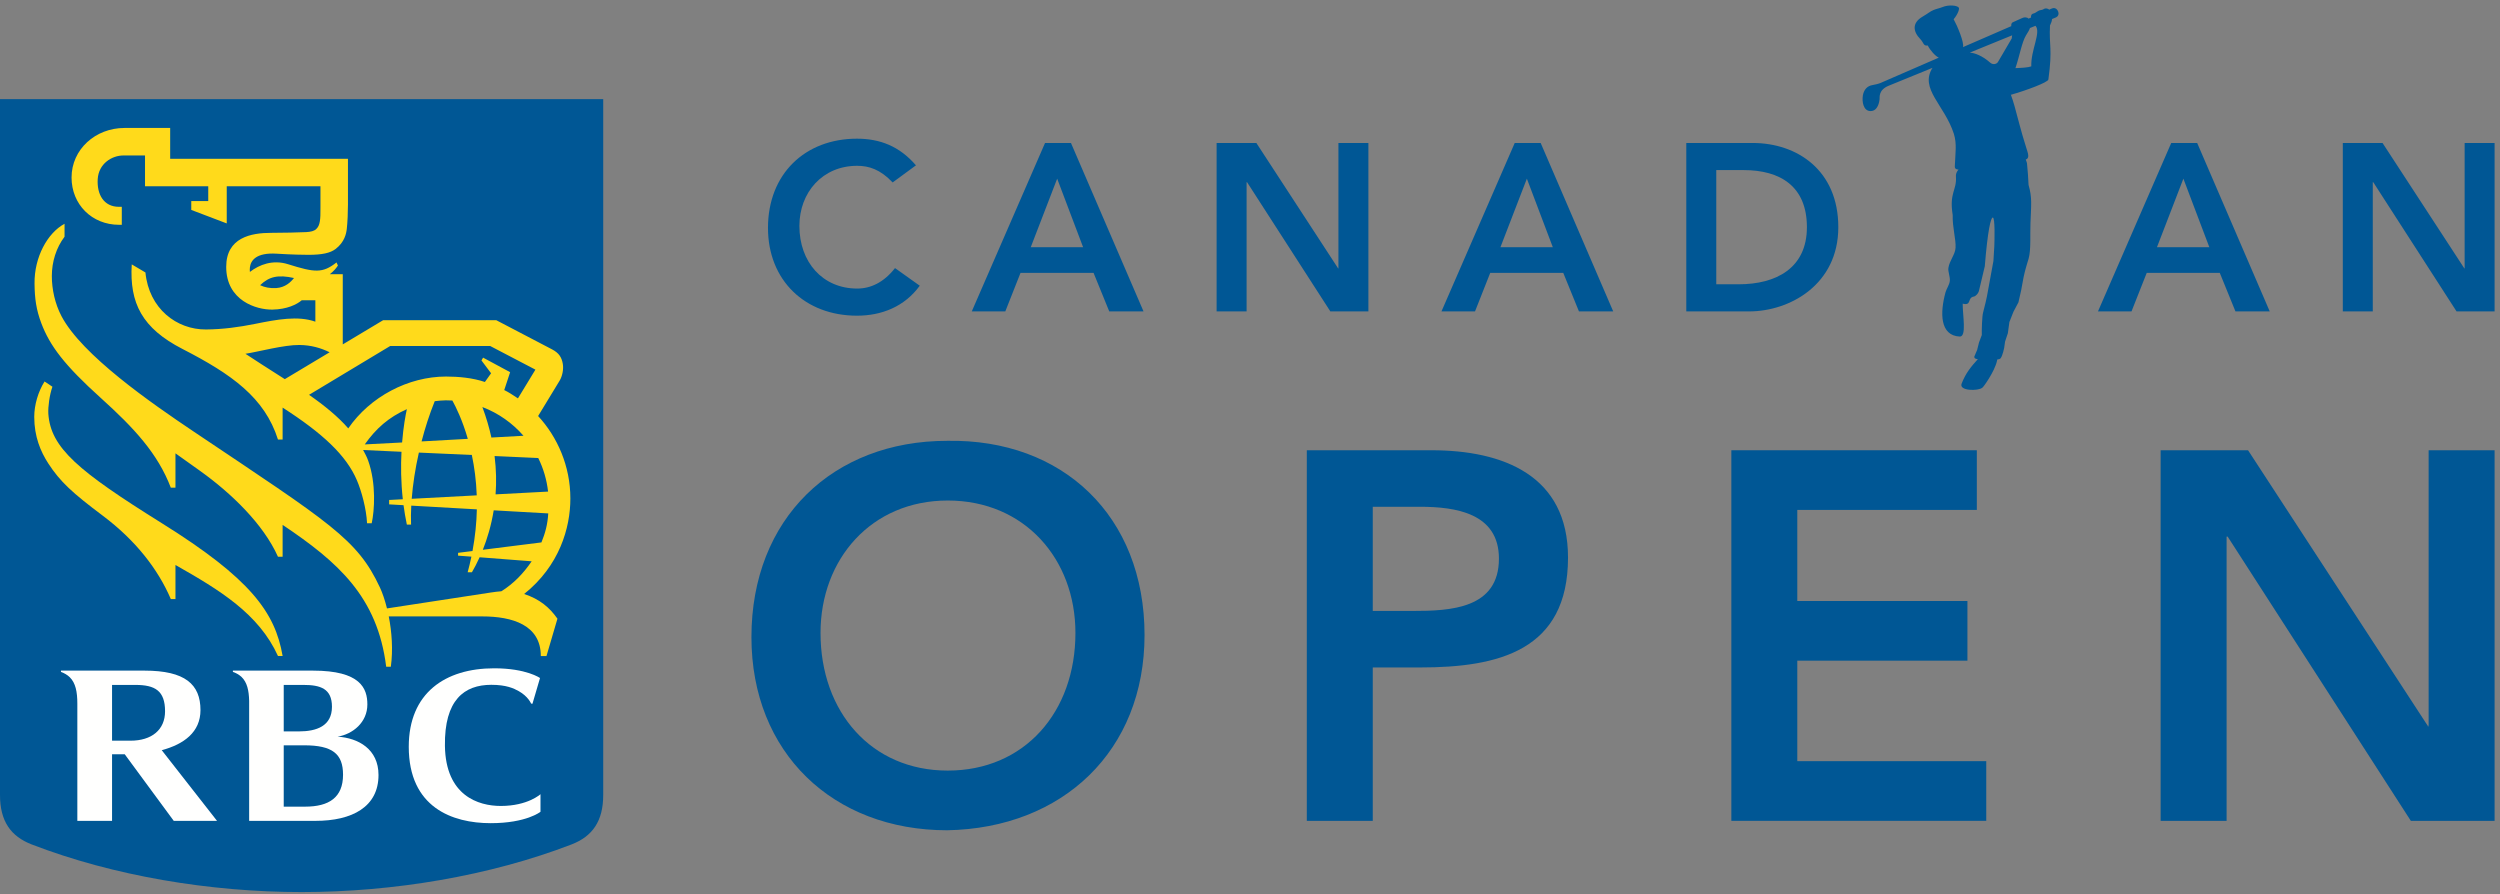 <svg width="1138" height="407" viewBox="0 0 1138 407" fill="none" xmlns="http://www.w3.org/2000/svg">
<rect x="0" y="0" width="1138" height="407" fill="#808080" stroke="none"/>
<g clip-path="url(#clip0)">
<path fill-rule="evenodd" clip-rule="evenodd" d="M406.329 83.049C400.699 77.094 395.505 75.475 390.191 75.475C374.379 75.475 363.882 87.602 363.882 102.872C363.882 119.22 374.379 131.352 390.191 131.352C396.367 131.352 402.323 128.539 407.411 122.037L418.676 130.053C411.743 139.584 401.35 143.699 390.091 143.699C366.484 143.699 349.584 127.667 349.584 103.739C349.584 79.154 366.484 63.127 390.091 63.127C400.483 63.127 409.362 66.491 416.942 75.259L406.329 83.049Z" fill="#005795"/>
<path fill-rule="evenodd" clip-rule="evenodd" d="M493.026 112.513L481.225 81.326L469.203 112.513H493.026ZM475.701 65.083H487.502L520.534 141.755H504.933L497.789 124.214H464.541L457.613 141.755H442.348L475.701 65.083Z" fill="#005795"/>
<path fill-rule="evenodd" clip-rule="evenodd" d="M553.803 65.083H571.895L609.033 122.043L609.254 122.259H609.033L609.254 122.043V65.083H622.895V141.755H605.574L567.669 82.95H567.449V141.755H553.803V65.083Z" fill="#005795"/>
<path fill-rule="evenodd" clip-rule="evenodd" d="M1005.68 112.513L993.876 81.326L981.854 112.513H1005.68ZM988.346 65.083H1000.15L1033.18 141.755H1017.58L1010.44 124.214H977.192L970.263 141.755H954.998L988.346 65.083Z" fill="#005795"/>
<path fill-rule="evenodd" clip-rule="evenodd" d="M1066.45 65.083H1084.53L1121.68 122.043L1121.9 122.259H1121.68L1121.9 122.043V65.083H1135.54V141.755H1118.22L1080.31 82.95H1080.09V141.755H1066.45V65.083Z" fill="#005795"/>
<path fill-rule="evenodd" clip-rule="evenodd" d="M706.833 112.513L695.032 81.326L683.005 112.513H706.833ZM689.507 65.083H701.313L734.335 141.755H718.739L711.595 124.214H678.353L671.425 141.755H656.154L689.507 65.083Z" fill="#005795"/>
<path fill-rule="evenodd" clip-rule="evenodd" d="M791.427 129.408C808.532 129.408 822.504 122.043 822.504 103.419C822.504 84.79 810.377 77.425 793.703 77.425H781.246V129.408H791.427ZM767.6 65.083H797.814C817.957 65.083 836.802 77.425 836.802 103.419C836.802 129.628 814.598 141.755 796.185 141.755H767.6V65.083Z" fill="#005795"/>
<path fill-rule="evenodd" clip-rule="evenodd" d="M431.41 350.775C466.433 350.775 489.538 324.09 489.538 288.115C489.538 254.516 466.433 227.836 431.41 227.836C396.619 227.836 373.503 254.516 373.503 288.115C373.503 324.09 396.619 350.775 431.41 350.775ZM431.17 200.664C483.828 199.717 520.996 234.985 520.996 289.062C520.996 341.721 483.828 376.984 431.17 377.941C379.228 377.941 342.055 342.679 342.055 290.015C342.055 235.937 379.228 200.664 431.17 200.664Z" fill="#005795"/>
<path fill-rule="evenodd" clip-rule="evenodd" d="M643.001 278.103C660.156 278.103 682.315 277.15 682.315 254.275C682.315 233.545 662.533 230.683 646.335 230.683H624.884V278.103H643.001ZM594.859 204.955H651.584C684.215 204.955 713.763 216.385 713.763 253.799C713.763 296.211 682.074 303.831 646.335 303.831H624.884V373.645H594.859V204.955Z" fill="#005795"/>
<path fill-rule="evenodd" clip-rule="evenodd" d="M788.113 204.955H899.853V232.117H818.127V273.576H895.572V300.738H818.127V346.478H904.144V373.645H788.113V204.955Z" fill="#005795"/>
<path fill-rule="evenodd" clip-rule="evenodd" d="M983.521 204.955H1023.31L1105.04 330.281L1105.51 330.752H1105.04L1105.51 330.281V204.955H1135.54V373.645H1097.41L1014.03 244.269H1013.55V373.645H983.521V204.955Z" fill="#005795"/>
<path fill-rule="evenodd" clip-rule="evenodd" d="M274.584 361.869C274.584 373.796 269.696 380.709 260.146 384.394C223.033 398.696 179.097 406.071 137.292 406.071C95.492 406.071 51.541 398.696 14.438 384.394C4.888 380.709 0 373.796 0 361.869V45.119H274.584V361.869Z" fill="#005795"/>
<path fill-rule="evenodd" clip-rule="evenodd" d="M73.641 238.146C35.621 214.409 23.068 203.906 22 188.335C21.819 185.172 22.536 179.843 23.86 176.033L20.275 173.651C17.413 178.218 15.588 184.229 15.588 189.754C15.588 198.743 18.465 205.55 22 210.99C27.339 219.217 32.959 224.385 46.8 234.757C61.715 245.952 71.891 259.021 77.757 272.687H79.872V257.182C100.036 268.612 117.797 279.37 126.535 298.611H128.651C125.232 278.683 113.962 263.308 73.641 238.146Z" fill="#FFDA1B"/>
<path fill-rule="evenodd" clip-rule="evenodd" d="M185.207 186.242C176.89 189.977 171.16 195.041 166.041 202.295L183.036 201.417C183.653 193.868 184.64 188.854 185.207 186.242ZM246.458 246.907C248.168 242.751 249.266 238.766 249.566 233.708L224.736 232.299C223.608 239.257 221.758 245.303 219.783 250.256L246.458 246.907ZM219.577 185.285C221.367 190.067 222.711 194.705 223.683 199.166L238.287 198.359C233.268 192.594 226.856 188.057 219.577 185.285ZM212.945 199.763C210.458 191.135 207.475 185.14 205.911 182.317C204.914 182.257 203.906 182.232 202.888 182.232C201.214 182.232 199.514 182.452 197.89 182.623C195.469 188.654 193.509 194.755 191.904 200.931L212.945 199.763ZM225.132 207.589C225.909 213.805 225.994 219.64 225.588 225.035L249.486 223.771C248.875 218.342 247.33 213.198 245.014 208.496L225.132 207.589ZM217.011 225.486C216.77 218.683 215.923 212.537 214.78 207.102L190.671 206.015C189.007 213.354 187.924 220.518 187.412 227.05L217.011 225.486ZM220.72 173.88L223.543 169.914L219.166 164.079L219.898 162.791L232.211 169.423L229.529 177.56C231.509 178.517 233.334 179.725 235.765 181.339L243.721 168.26L223.132 157.497H177.617L140.674 179.725C147.613 184.538 153.989 189.752 158.531 195C168.427 180.593 185.823 171.403 203.044 171.403C208.674 171.403 215.231 172 220.72 173.88ZM129.645 172.586L150.044 160.359C146.038 158.379 141.612 157.106 136.353 157.035C129.329 156.935 117.468 160.164 111.723 161.041C114.29 162.796 123.399 168.616 129.645 172.586ZM133.826 126.55C126.587 124.961 122.557 125.853 118.396 129.819C120.426 130.801 122.978 131.328 125.8 131.122C129.861 130.841 132.387 128.395 133.826 126.55ZM248.754 298.634H246.177C246.177 284.446 233.163 280.591 219.542 280.591H176.965C178.339 287.58 178.975 295.766 177.907 303.497H175.792C171.846 271.628 153.839 255.826 128.648 238.921V253.43H126.532C119.839 238.46 105.131 224.408 91.199 214.437H91.204C87.499 211.795 83.664 209.053 79.869 206.355V221.997H77.753C71.843 206.481 61.12 194.9 45.839 181.114C29.336 166.245 22.663 157.351 18.808 147.129C16.467 140.928 15.8 135.925 15.72 129.122C15.559 116.96 21.711 105.971 29.381 101.865V107.75C25.576 112.784 23.606 119.151 23.596 125.623C23.586 131.598 25.004 138.241 27.982 143.901C37.282 161.607 68.594 183.325 88.477 196.66C150.32 238.139 162.652 245.373 172.924 267.381C174.072 269.828 175.21 273.131 176.158 276.952C185.096 275.578 217.502 270.645 223.478 269.702C224.621 269.522 227.012 269.211 228.24 269.141C233.83 265.617 238.191 261.115 242.011 255.505L218.324 253.67C217.101 256.387 215.883 258.668 214.815 260.498H212.88C213.531 258.087 214.093 255.721 214.579 253.389L208.518 252.928V251.645L215.08 250.828C216.329 244.12 216.93 237.783 217.061 231.858L187.207 230.163C187.042 233.216 187.016 236.109 187.117 238.791H185.197C184.57 235.803 184.074 232.85 183.688 229.963L177.14 229.587V227.586L183.357 227.256C182.484 219.355 182.434 211.98 182.76 205.649L165.294 204.846C166.116 206.386 166.969 207.935 167.575 209.634C171.335 220.162 170.448 232.504 169.204 238.189H167.084C166.773 231.612 164.567 223.566 162.472 218.648C157.644 207.263 146.81 197.201 128.648 185.541V200.084H126.532C120.491 180.979 105.461 170.351 83.103 158.87C64.654 149.405 58.924 137.995 59.971 120.344L66.203 124.028C67.797 140.542 80.486 150.072 93.761 149.977C101.576 149.917 108.901 148.879 115.984 147.46C126.201 145.395 135.661 143.63 143.552 146.427V136.682H137.351C135.13 138.592 130.633 140.818 124.02 140.928C116.736 141.058 102.97 136.867 102.97 121.482C102.97 108.121 114.28 105.991 123.484 105.991C128.412 105.991 136.609 105.81 139.381 105.655C141.441 105.53 142.98 105.214 143.983 104.226C145.026 103.198 145.347 102.141 145.587 100.777C145.873 99.123 145.873 97.428 145.873 94.556C145.873 93.508 145.873 84.8 145.873 84.8H103.211V101.7L87.068 95.558V91.518H94.793V84.8H66.012V70.768H56.197C50.948 70.768 44.902 74.448 44.476 81.561C44.075 88.4 47.143 94.145 54.176 94.145H55.44V102.326H54.176C41.854 102.326 32.574 93.072 32.574 80.794C32.574 67.991 43.473 58.25 56.653 58.25H77.463V72.287H158.391C158.391 72.287 158.391 89.056 158.391 93.017C158.391 96.506 158.205 101.203 157.86 104.166C157.619 106.327 156.852 110.207 152.766 113.335C150.3 115.21 146.585 115.977 140.549 115.997C138.579 116.007 132.839 115.912 125.96 115.481C116.736 114.899 114.119 118.459 113.753 121.762C113.673 122.459 113.678 123.136 113.753 123.783C118.065 120.439 124.181 118.088 131.114 120.268C143.331 124.109 146.82 124.45 153.182 119.456L153.819 120.885C153.132 121.943 151.909 123.472 150.119 124.826H156.025V156.77L174.383 145.766H225.924C225.924 145.766 247.706 157.151 251.296 159.031C254.464 160.69 255.698 162.7 256.194 165.653C256.605 168.115 255.968 171.243 254.755 173.253C253.993 174.491 248.082 184.197 244.949 189.381C253.707 198.861 259.633 212.121 259.633 226.895C259.633 240.285 254.67 257.55 238.587 270.389C245.656 272.69 250.188 276.55 253.747 281.629L248.754 298.634Z" fill="#FFDA1B"/>
<path fill-rule="evenodd" clip-rule="evenodd" d="M138.898 367.186C135.63 367.186 129.153 367.186 129.153 367.186V339.267C129.153 339.267 134.452 339.267 138.452 339.267C151.246 339.267 156.154 343.077 156.154 352.658C156.154 363.025 149.747 367.186 138.898 367.186ZM138.126 311.775C145.852 311.775 151.106 313.454 151.106 321.711C151.106 330.519 144.072 332.936 136.056 332.936C132.161 332.936 129.153 332.936 129.153 332.936V311.775C129.153 311.775 133.474 311.775 138.126 311.775ZM153.677 335.327C160.601 334.199 167.223 328.815 167.223 320.668C167.223 313.329 164.1 305.268 142.488 305.268C126.305 305.268 106.012 305.268 106.012 305.268V305.849C107.12 306.185 108.854 307.077 110.002 308.205C112.479 310.637 113.301 314.241 113.416 319.049V373.653C113.416 373.653 133.404 373.653 143.641 373.653C160.265 373.653 172.296 367.321 172.296 352.788C172.296 340.972 163.102 335.943 153.677 335.327Z" fill="#FFFFFE"/>
<path fill-rule="evenodd" clip-rule="evenodd" d="M51.006 311.775C51.006 311.775 57.007 311.775 61.644 311.775C70.508 311.775 75.135 314.367 75.135 323.776C75.135 332.184 69.084 337.162 59.388 337.162C55.488 337.162 51.006 337.162 51.006 337.162V311.775ZM79.09 373.653H98.787L73.621 341.483C83.703 338.791 91.257 333.271 91.257 323.245C91.257 311.479 84.224 305.268 65.805 305.268C49.472 305.268 27.75 305.268 27.75 305.268V305.849C29.149 306.34 30.718 307.243 31.745 308.26C34.413 310.892 35.205 314.893 35.205 320.317C35.205 320.332 35.205 373.653 35.205 373.653H51.006V343.333C51.006 343.333 54.44 343.333 56.772 343.333L79.09 373.653Z" fill="#FFFFFE"/>
<path fill-rule="evenodd" clip-rule="evenodd" d="M236.175 314.628C240.407 317.02 241.69 320.153 241.715 320.178C241.916 320.414 242.377 320.343 242.377 320.343L245.816 308.638C245.816 308.638 239.645 304.211 224.941 304.211C202.712 304.211 186.068 315.41 186.068 339.92C186.068 367.538 205.891 374.707 223.377 374.707C239.645 374.707 246.031 369.523 246.031 369.523V361.512C246.031 361.512 240.281 366.871 227.959 366.871C217.782 366.871 202.858 362.234 202.532 339.524C202.231 318.564 211.375 311.726 223.617 311.726C230.45 311.726 233.854 313.325 236.175 314.628Z" fill="#FFFFFE"/>
<path fill-rule="evenodd" clip-rule="evenodd" d="M924.652 30.203C923.263 30.734 920.491 30.895 917.428 31.01C919.388 25.21 920.305 19.354 922.235 16.096C923.123 14.722 923.734 13.674 924.045 12.762L926.562 11.739C929.224 14.662 924.346 22.879 924.652 30.203ZM909.497 28.178C908.96 29.13 907.326 29.672 905.992 28.564C902.298 25.28 898.773 24.082 896.648 23.946L915.919 16.081L915.733 17.52C913.588 21.209 911.482 24.709 909.497 28.178ZM936.804 5.112C936.307 3.959 935.285 3.307 933.911 3.909L932.763 4.405C932.146 3.728 930.908 3.763 930.562 3.994C929.795 4.52 928.943 4.61 928.652 4.646C928.001 4.726 926.993 5.543 926.306 5.909C926.005 6.069 925.579 6.15 925.253 6.27C924.577 6.526 924.441 7.373 924.526 7.984L923.363 8.486C922.787 7.749 921.528 7.919 921.107 7.994C920.656 8.075 917.067 9.799 916.26 10.13C915.568 10.401 915.437 11.278 915.538 11.895L893.565 21.445C894.171 19.344 890.913 11.619 889.303 8.761C891.304 6.36 892.001 4.064 891.655 3.508C891.048 2.505 887.203 1.953 884.05 3.282C883.002 3.728 881.513 3.994 880.22 4.53C878.51 5.227 877.969 5.929 875.126 7.593C870.263 10.446 870.81 14.356 874.098 17.77C875.823 19.55 875.382 20.979 877.527 20.723C878.565 22.859 881.087 25.691 882.551 26.233L856.151 37.708C854.938 38.239 853.715 38.445 851.965 38.816C850.22 39.177 848.471 40.565 847.98 43.413C847.498 46.255 848.185 50.607 851.524 50.562C854.858 50.526 855.484 46.255 855.585 45.157C855.665 44.28 855.033 40.941 859.71 39.031L879.663 30.89C873.662 40.41 885.153 47.759 889.379 60.864C890.853 65.461 890.045 69.842 889.825 75.793C889.745 77.157 891.259 77.187 891.509 77.187C891.509 77.187 890.196 78.555 890.336 80.28C890.832 86.642 887.203 87.594 888.867 97.891C888.697 103.561 890.411 108.86 890.166 112.841C889.98 115.914 887.409 118.611 886.907 121.97C886.667 123.664 887.729 125.97 887.564 127.82C887.409 129.615 886.075 131.355 885.604 133.029C883.057 142.329 882.962 152.791 892.126 153.207C895.279 153.172 893.384 143.622 893.419 138.238C897.706 139.27 895.329 135.521 898.518 134.989C899.305 134.859 900.673 133.53 900.889 132.082L903.476 121.213C904.784 104.98 906.208 99.024 907.105 99.024C908.238 99.024 907.887 109.562 907.812 112.029L907.406 118.807L904.799 133.029C904.634 134.413 903.2 140.649 902.719 142.208C902.223 143.752 902.042 150.726 902.117 152.515L900.839 155.909L899.997 159.293L898.723 162.266C898.723 162.266 898.332 163.354 900.323 163.484C897.355 166.783 894.858 169.671 892.948 174.589C891.499 178.043 900.673 178.043 902.358 176.469C902.584 176.624 907.963 169.184 909.036 164.261C909.076 164.066 909.111 163.865 909.136 163.66C910.003 163.534 910.504 163.414 910.8 162.923C911.632 161.644 912.284 158.456 912.284 158.456L912.71 155.483L913.979 151.668L914.675 146.585L916.515 141.922L918.806 137.586C919.694 134.012 920.461 130.222 921.117 126.276C921.764 122.917 923.173 118.696 923.469 117.573C924.551 113.518 924.06 106.9 924.266 101.651C924.566 93.229 925.103 90.091 923.413 84.225L923.403 84.23C923.253 80.887 923.027 77.568 922.686 74.319C922.646 74.069 922.461 73.487 922.125 72.655C924.015 71.958 923.183 69.877 922.275 67.01C919.869 59.395 918.816 54.788 917.001 48.24C916.495 46.416 915.939 44.721 915.352 43.147C922.305 41.192 932.302 37.452 932.422 36.189C934.382 21.831 932.673 20.979 933.154 11.604C933.781 10.346 934.041 9.508 934.092 8.661L935.681 8.009C937.074 7.448 937.295 6.26 936.804 5.112Z" fill="#005795"/>
</g>
<defs>
<clipPath id="clip0">
<rect width="1138" height="406.07" fill="white"/>
</clipPath>
</defs>
</svg>
